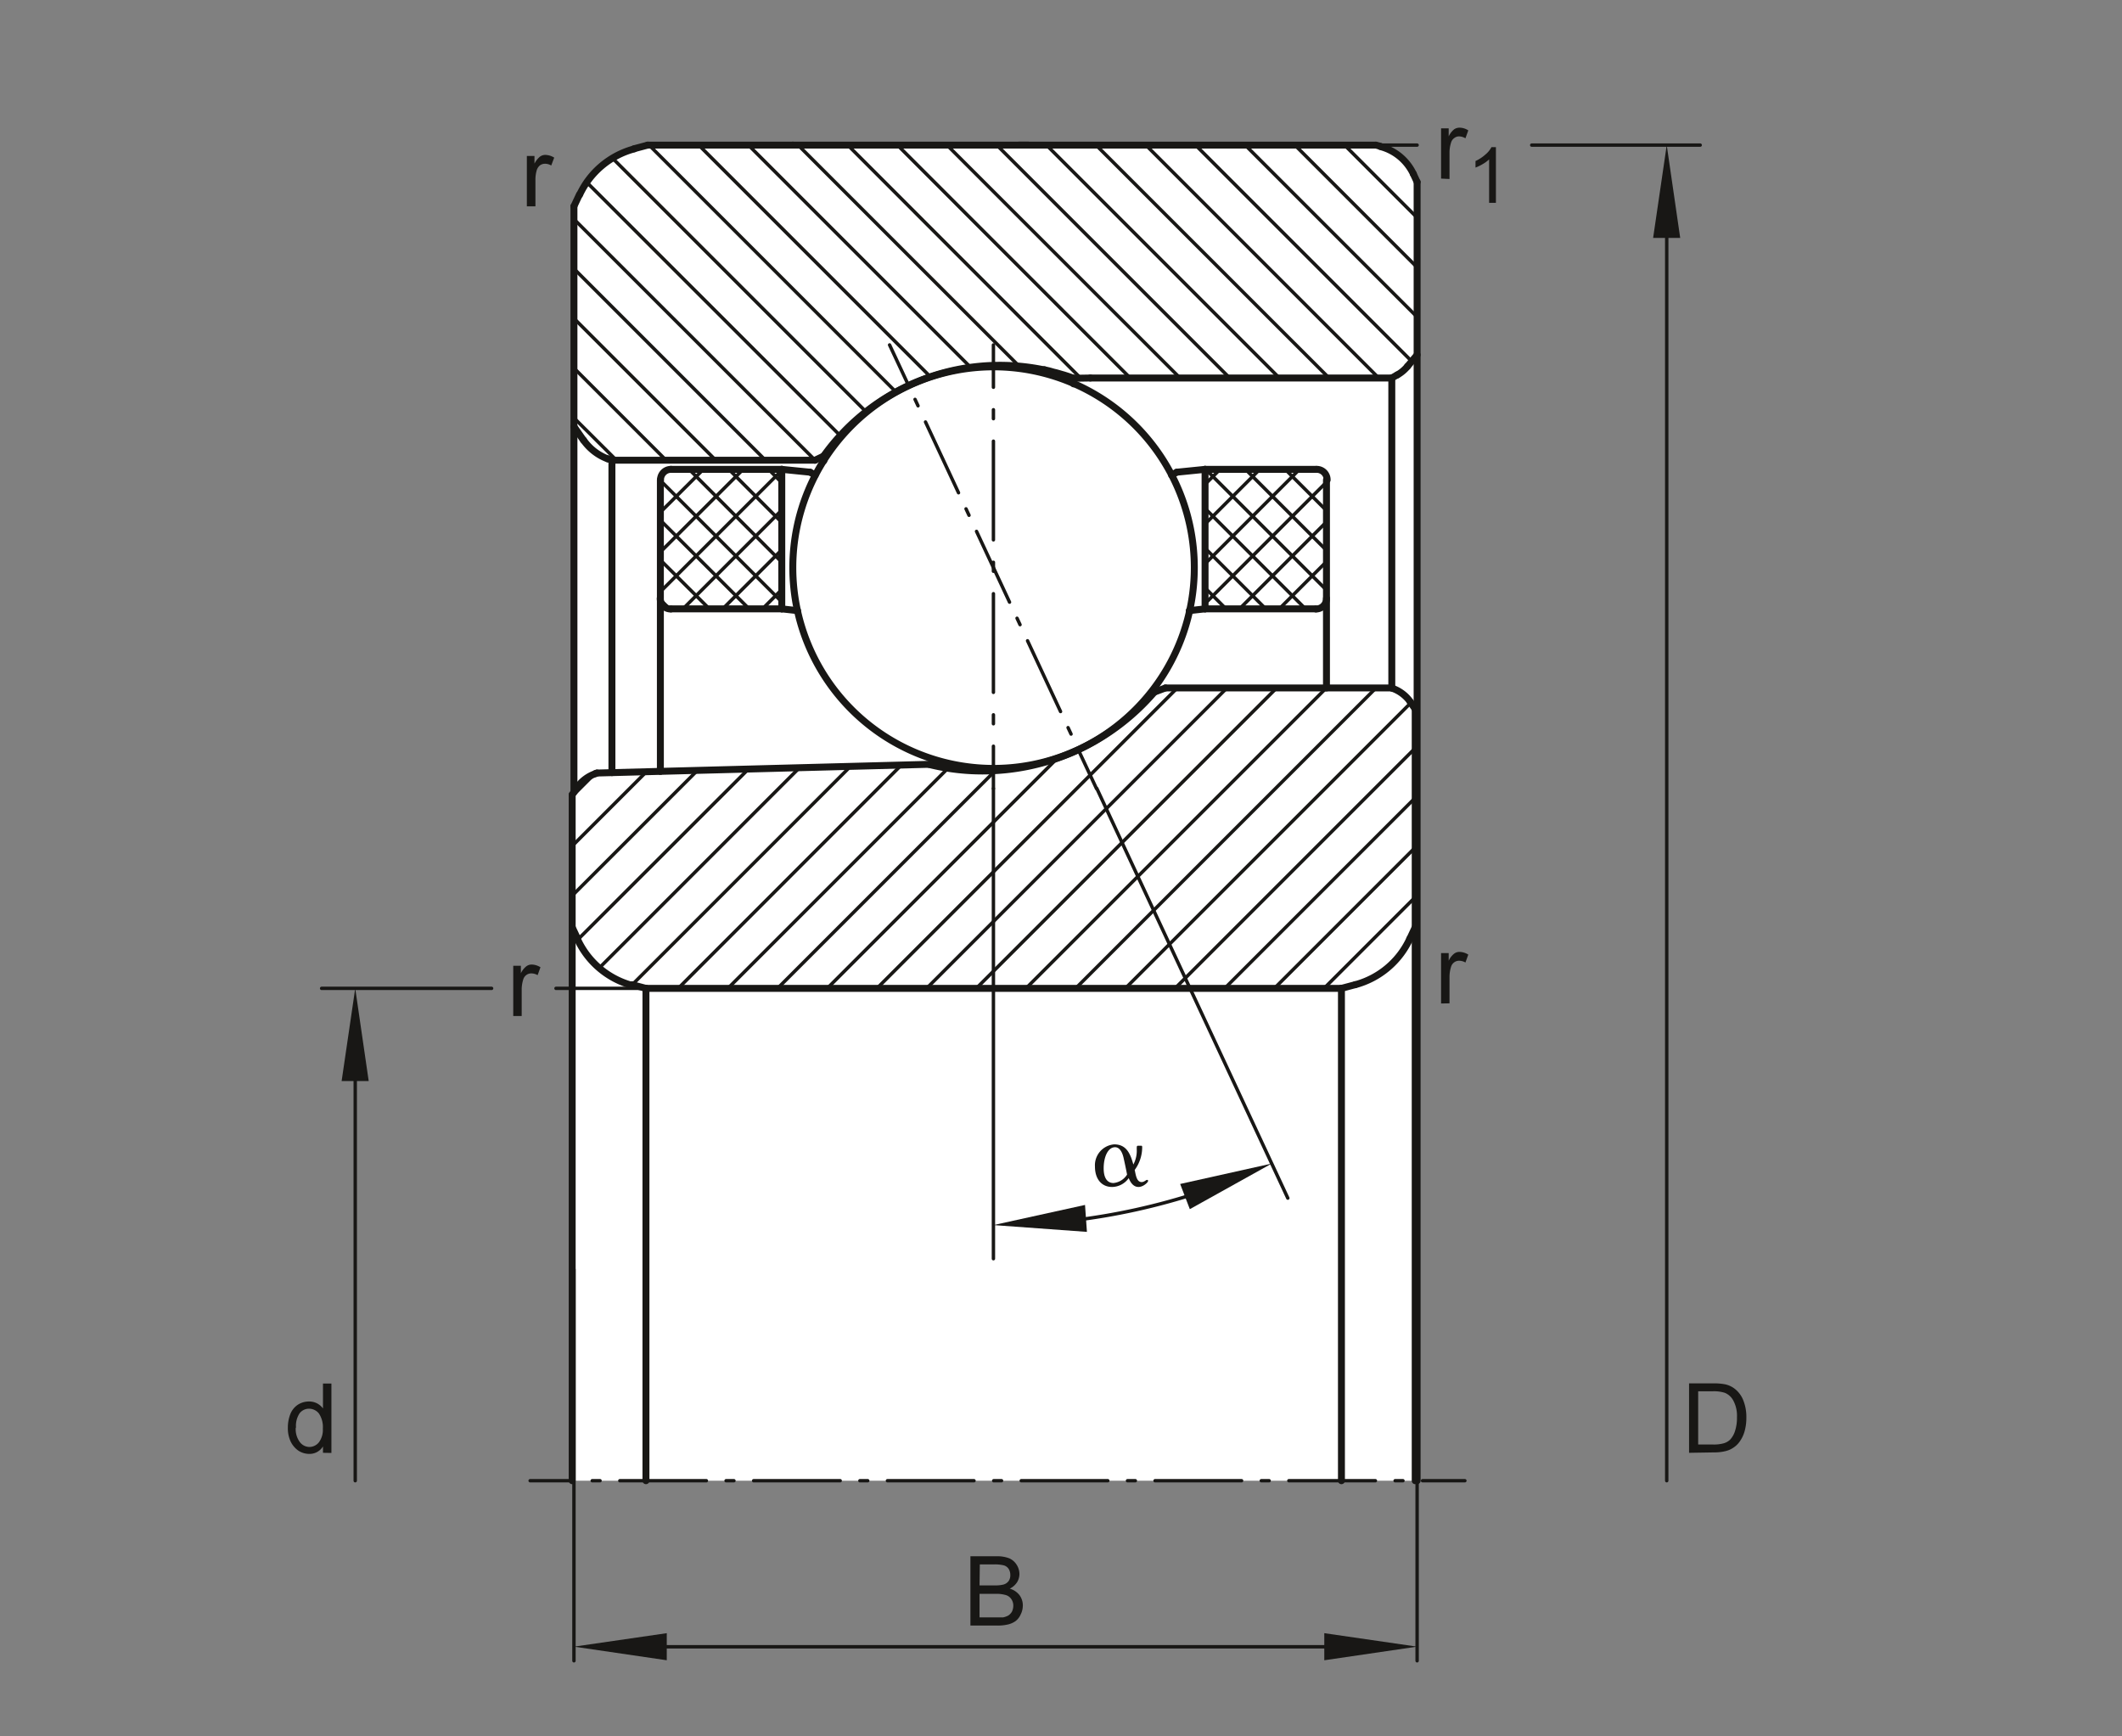 <svg xmlns="http://www.w3.org/2000/svg" viewBox="0 0 155.91 127.56"><rect x="0" y="0" width="155.91" height="127.56" fill="#808080" stroke="none"/><title>000B2CBE_med_4c_0k_0k</title><g id="rahmen"><rect id="Rahmen_transp" width="155.91" height="127.56" style="fill:none"/></g><g id="fuellungen"><path d="M215.19,338.76a3.65,3.65,0,0,0-2.4-2l-.33-.09H159l-1,.27a5.78,5.78,0,0,0-1.57.69,5.62,5.62,0,0,0-1.9,1.76,5.53,5.53,0,0,0-.53.91l-.41.87v43l-.13.19v50.4h62.08V339.36Z" transform="translate(-111.49 -325.98)" style="fill:#fff"/></g><g id="schraffuren"><line x1="42.04" y1="58.5" x2="43.68" y2="56.86" style="fill:none;stroke:#181715;stroke-linecap:round;stroke-linejoin:round;stroke-width:0.25px"/><line x1="42.04" y1="62.15" x2="47.49" y2="56.7" style="fill:none;stroke:#181715;stroke-linecap:round;stroke-linejoin:round;stroke-width:0.25px"/><line x1="42.04" y1="65.8" x2="51.24" y2="56.6" style="fill:none;stroke:#181715;stroke-linecap:round;stroke-linejoin:round;stroke-width:0.25px"/><line x1="42.46" y1="69.02" x2="54.99" y2="56.5" style="fill:none;stroke:#181715;stroke-linecap:round;stroke-linejoin:round;stroke-width:0.25px"/><line x1="44.06" y1="71.08" x2="58.74" y2="56.4" style="fill:none;stroke:#181715;stroke-linecap:round;stroke-linejoin:round;stroke-width:0.25px"/><line x1="46.45" y1="72.34" x2="62.49" y2="56.3" style="fill:none;stroke:#181715;stroke-linecap:round;stroke-linejoin:round;stroke-width:0.25px"/><line x1="49.83" y1="72.61" x2="66.23" y2="56.2" style="fill:none;stroke:#181715;stroke-linecap:round;stroke-linejoin:round;stroke-width:0.25px"/><line x1="53.48" y1="72.61" x2="69.67" y2="56.42" style="fill:none;stroke:#181715;stroke-linecap:round;stroke-linejoin:round;stroke-width:0.25px"/><line x1="57.13" y1="72.61" x2="73.15" y2="56.59" style="fill:none;stroke:#181715;stroke-linecap:round;stroke-linejoin:round;stroke-width:0.25px"/><line x1="60.78" y1="72.61" x2="77.71" y2="55.68" style="fill:none;stroke:#181715;stroke-linecap:round;stroke-linejoin:round;stroke-width:0.25px"/><line x1="64.43" y1="72.61" x2="86.5" y2="50.54" style="fill:none;stroke:#181715;stroke-linecap:round;stroke-linejoin:round;stroke-width:0.25px"/><line x1="68.08" y1="72.61" x2="90.15" y2="50.54" style="fill:none;stroke:#181715;stroke-linecap:round;stroke-linejoin:round;stroke-width:0.25px"/><line x1="71.73" y1="72.61" x2="93.8" y2="50.54" style="fill:none;stroke:#181715;stroke-linecap:round;stroke-linejoin:round;stroke-width:0.25px"/><line x1="75.38" y1="72.61" x2="97.45" y2="50.54" style="fill:none;stroke:#181715;stroke-linecap:round;stroke-linejoin:round;stroke-width:0.25px"/><line x1="79.03" y1="72.61" x2="101.1" y2="50.54" style="fill:none;stroke:#181715;stroke-linecap:round;stroke-linejoin:round;stroke-width:0.25px"/><line x1="82.68" y1="72.61" x2="103.66" y2="51.63" style="fill:none;stroke:#181715;stroke-linecap:round;stroke-linejoin:round;stroke-width:0.25px"/><line x1="86.33" y1="72.61" x2="103.98" y2="54.96" style="fill:none;stroke:#181715;stroke-linecap:round;stroke-linejoin:round;stroke-width:0.25px"/><line x1="89.98" y1="72.61" x2="103.98" y2="58.61" style="fill:none;stroke:#181715;stroke-linecap:round;stroke-linejoin:round;stroke-width:0.25px"/><line x1="93.63" y1="72.61" x2="103.98" y2="62.26" style="fill:none;stroke:#181715;stroke-linecap:round;stroke-linejoin:round;stroke-width:0.25px"/><line x1="97.28" y1="72.61" x2="103.98" y2="65.91" style="fill:none;stroke:#181715;stroke-linecap:round;stroke-linejoin:round;stroke-width:0.25px"/><line x1="48.52" y1="37.63" x2="51.68" y2="34.48" style="fill:none;stroke:#181715;stroke-linecap:round;stroke-linejoin:round;stroke-width:0.25px"/><line x1="48.52" y1="40.55" x2="54.6" y2="34.48" style="fill:none;stroke:#181715;stroke-linecap:round;stroke-linejoin:round;stroke-width:0.25px"/><line x1="48.52" y1="43.47" x2="57.44" y2="34.55" style="fill:none;stroke:#181715;stroke-linecap:round;stroke-linejoin:round;stroke-width:0.25px"/><line x1="50.18" y1="44.73" x2="57.44" y2="37.47" style="fill:none;stroke:#181715;stroke-linecap:round;stroke-linejoin:round;stroke-width:0.25px"/><line x1="53.1" y1="44.73" x2="57.44" y2="40.39" style="fill:none;stroke:#181715;stroke-linecap:round;stroke-linejoin:round;stroke-width:0.25px"/><line x1="56.02" y1="44.73" x2="57.44" y2="43.31" style="fill:none;stroke:#181715;stroke-linecap:round;stroke-linejoin:round;stroke-width:0.25px"/><line x1="49.19" y1="44.72" x2="48.53" y2="44.07" style="fill:none;stroke:#181715;stroke-linecap:round;stroke-linejoin:round;stroke-width:0.25px"/><line x1="52.12" y1="44.73" x2="48.52" y2="41.14" style="fill:none;stroke:#181715;stroke-linecap:round;stroke-linejoin:round;stroke-width:0.25px"/><line x1="55.04" y1="44.73" x2="48.52" y2="38.22" style="fill:none;stroke:#181715;stroke-linecap:round;stroke-linejoin:round;stroke-width:0.25px"/><line x1="57.44" y1="44.22" x2="48.52" y2="35.3" style="fill:none;stroke:#181715;stroke-linecap:round;stroke-linejoin:round;stroke-width:0.25px"/><line x1="57.44" y1="41.3" x2="50.63" y2="34.48" style="fill:none;stroke:#181715;stroke-linecap:round;stroke-linejoin:round;stroke-width:0.25px"/><line x1="57.44" y1="38.38" x2="53.55" y2="34.48" style="fill:none;stroke:#181715;stroke-linecap:round;stroke-linejoin:round;stroke-width:0.25px"/><line x1="57.44" y1="35.46" x2="56.47" y2="34.48" style="fill:none;stroke:#181715;stroke-linecap:round;stroke-linejoin:round;stroke-width:0.25px"/><line x1="88.54" y1="35.58" x2="89.64" y2="34.48" style="fill:none;stroke:#181715;stroke-linecap:round;stroke-linejoin:round;stroke-width:0.25px"/><line x1="88.54" y1="38.5" x2="92.56" y2="34.48" style="fill:none;stroke:#181715;stroke-linecap:round;stroke-linejoin:round;stroke-width:0.25px"/><line x1="88.54" y1="41.42" x2="95.48" y2="34.48" style="fill:none;stroke:#181715;stroke-linecap:round;stroke-linejoin:round;stroke-width:0.25px"/><line x1="88.54" y1="44.34" x2="97.46" y2="35.42" style="fill:none;stroke:#181715;stroke-linecap:round;stroke-linejoin:round;stroke-width:0.25px"/><line x1="91.07" y1="44.73" x2="97.46" y2="38.34" style="fill:none;stroke:#181715;stroke-linecap:round;stroke-linejoin:round;stroke-width:0.25px"/><line x1="93.99" y1="44.73" x2="97.46" y2="41.26" style="fill:none;stroke:#181715;stroke-linecap:round;stroke-linejoin:round;stroke-width:0.25px"/><line x1="96.96" y1="44.68" x2="97.41" y2="44.23" style="fill:none;stroke:#181715;stroke-linecap:round;stroke-linejoin:round;stroke-width:0.25px"/><line x1="90.08" y1="44.73" x2="88.54" y2="43.19" style="fill:none;stroke:#181715;stroke-linecap:round;stroke-linejoin:round;stroke-width:0.25px"/><line x1="93" y1="44.73" x2="88.54" y2="40.27" style="fill:none;stroke:#181715;stroke-linecap:round;stroke-linejoin:round;stroke-width:0.25px"/><line x1="95.92" y1="44.73" x2="88.54" y2="37.35" style="fill:none;stroke:#181715;stroke-linecap:round;stroke-linejoin:round;stroke-width:0.25px"/><line x1="97.46" y1="43.35" x2="88.59" y2="34.48" style="fill:none;stroke:#181715;stroke-linecap:round;stroke-linejoin:round;stroke-width:0.25px"/><line x1="97.46" y1="40.43" x2="91.51" y2="34.48" style="fill:none;stroke:#181715;stroke-linecap:round;stroke-linejoin:round;stroke-width:0.25px"/><line x1="97.46" y1="37.51" x2="94.43" y2="34.48" style="fill:none;stroke:#181715;stroke-linecap:round;stroke-linejoin:round;stroke-width:0.25px"/><line x1="86.7" y1="27.77" x2="69.66" y2="10.74" style="fill:none;stroke:#181715;stroke-linecap:round;stroke-linejoin:round;stroke-width:0.25px"/><line x1="90.35" y1="27.77" x2="73.24" y2="10.66" style="fill:none;stroke:#181715;stroke-linecap:round;stroke-linejoin:round;stroke-width:0.25px"/><line x1="94" y1="27.77" x2="76.89" y2="10.66" style="fill:none;stroke:#181715;stroke-linecap:round;stroke-linejoin:round;stroke-width:0.25px"/><line x1="97.65" y1="27.77" x2="80.61" y2="10.74" style="fill:none;stroke:#181715;stroke-linecap:round;stroke-linejoin:round;stroke-width:0.25px"/><line x1="101.3" y1="27.77" x2="84.19" y2="10.66" style="fill:none;stroke:#181715;stroke-linecap:round;stroke-linejoin:round;stroke-width:0.25px"/><line x1="103.72" y1="26.54" x2="87.84" y2="10.66" style="fill:none;stroke:#181715;stroke-linecap:round;stroke-linejoin:round;stroke-width:0.25px"/><line x1="104.12" y1="23.29" x2="91.49" y2="10.66" style="fill:none;stroke:#181715;stroke-linecap:round;stroke-linejoin:round;stroke-width:0.25px"/><line x1="104.12" y1="19.64" x2="95.22" y2="10.74" style="fill:none;stroke:#181715;stroke-linecap:round;stroke-linejoin:round;stroke-width:0.25px"/><line x1="104.12" y1="15.99" x2="98.79" y2="10.66" style="fill:none;stroke:#181715;stroke-linecap:round;stroke-linejoin:round;stroke-width:0.25px"/><line x1="45.29" y1="33.81" x2="42.17" y2="30.7" style="fill:none;stroke:#181715;stroke-linecap:round;stroke-linejoin:round;stroke-width:0.25px"/><line x1="48.94" y1="33.81" x2="42.17" y2="27.04" style="fill:none;stroke:#181715;stroke-linecap:round;stroke-linejoin:round;stroke-width:0.25px"/><line x1="52.59" y1="33.81" x2="42.17" y2="23.39" style="fill:none;stroke:#181715;stroke-linecap:round;stroke-linejoin:round;stroke-width:0.25px"/><line x1="56.24" y1="33.81" x2="42.17" y2="19.74" style="fill:none;stroke:#181715;stroke-linecap:round;stroke-linejoin:round;stroke-width:0.25px"/><line x1="59.89" y1="33.81" x2="42.17" y2="16.1" style="fill:none;stroke:#181715;stroke-linecap:round;stroke-linejoin:round;stroke-width:0.25px"/><line x1="61.74" y1="32.01" x2="43.1" y2="13.38" style="fill:none;stroke:#181715;stroke-linecap:round;stroke-linejoin:round;stroke-width:0.25px"/><line x1="63.63" y1="30.25" x2="44.99" y2="11.61" style="fill:none;stroke:#181715;stroke-linecap:round;stroke-linejoin:round;stroke-width:0.25px"/><line x1="65.83" y1="28.8" x2="47.69" y2="10.66" style="fill:none;stroke:#181715;stroke-linecap:round;stroke-linejoin:round;stroke-width:0.25px"/><line x1="68.36" y1="27.68" x2="51.34" y2="10.66" style="fill:none;stroke:#181715;stroke-linecap:round;stroke-linejoin:round;stroke-width:0.25px"/><line x1="71.31" y1="26.98" x2="54.99" y2="10.66" style="fill:none;stroke:#181715;stroke-linecap:round;stroke-linejoin:round;stroke-width:0.25px"/><line x1="74.87" y1="26.89" x2="58.64" y2="10.66" style="fill:none;stroke:#181715;stroke-linecap:round;stroke-linejoin:round;stroke-width:0.25px"/><line x1="79.41" y1="27.79" x2="62.29" y2="10.66" style="fill:none;stroke:#181715;stroke-linecap:round;stroke-linejoin:round;stroke-width:0.25px"/><line x1="83.06" y1="27.79" x2="65.94" y2="10.66" style="fill:none;stroke:#181715;stroke-linecap:round;stroke-linejoin:round;stroke-width:0.25px"/></g><g id="konturen"><line x1="42.57" y1="14.3" x2="42.17" y2="15.15" style="fill:none;stroke:#181715;stroke-linecap:round;stroke-linejoin:round;stroke-width:0.51px"/><line x1="42.44" y1="68.97" x2="42.04" y2="68.12" style="fill:none;stroke:#181715;stroke-linecap:round;stroke-linejoin:round;stroke-width:0.51px"/><line x1="42.04" y1="108.78" x2="42.04" y2="58.38" style="fill:none;stroke:#181715;stroke-linecap:round;stroke-linejoin:round;stroke-width:0.51px"/><line x1="42.17" y1="58.19" x2="42.17" y2="15.15" style="fill:none;stroke:#181715;stroke-linecap:round;stroke-linejoin:round;stroke-width:0.51px"/><line x1="44.96" y1="56.76" x2="44.96" y2="33.81" style="fill:none;stroke:#181715;stroke-linecap:round;stroke-linejoin:round;stroke-width:0.51px"/><line x1="99.57" y1="72.34" x2="98.56" y2="72.61" style="fill:none;stroke:#181715;stroke-linecap:round;stroke-linejoin:round;stroke-width:0.51px"/><line x1="47.46" y1="72.61" x2="46.45" y2="72.34" style="fill:none;stroke:#181715;stroke-linecap:round;stroke-linejoin:round;stroke-width:0.51px"/><line x1="47.46" y1="72.61" x2="47.46" y2="108.78" style="fill:none;stroke:#181715;stroke-linecap:round;stroke-linejoin:round;stroke-width:0.51px"/><line x1="48.52" y1="35.25" x2="48.52" y2="56.67" style="fill:none;stroke:#181715;stroke-linecap:round;stroke-linejoin:round;stroke-width:0.51px"/><line x1="98.56" y1="72.61" x2="47.46" y2="72.61" style="fill:none;stroke:#181715;stroke-linecap:round;stroke-linejoin:round;stroke-width:0.51px"/><line x1="42.41" y1="57.86" x2="42.04" y2="58.38" style="fill:none;stroke:#181715;stroke-linecap:round;stroke-linejoin:round;stroke-width:0.51px"/><line x1="57.44" y1="34.48" x2="57.44" y2="44.73" style="fill:none;stroke:#181715;stroke-linecap:round;stroke-linejoin:round;stroke-width:0.51px"/><line x1="59.88" y1="33.81" x2="60.53" y2="33.5" style="fill:none;stroke:#181715;stroke-linecap:round;stroke-linejoin:round;stroke-width:0.51px"/><line x1="42.17" y1="31.34" x2="42.87" y2="32.34" style="fill:none;stroke:#181715;stroke-linecap:round;stroke-linejoin:round;stroke-width:0.51px"/><line x1="60.53" y1="33.85" x2="60.53" y2="33.5" style="fill:none;stroke:#181715;stroke-linecap:round;stroke-linejoin:round;stroke-width:0.51px"/><line x1="68.25" y1="56.15" x2="43.86" y2="56.79" style="fill:none;stroke:#181715;stroke-linecap:round;stroke-linejoin:round;stroke-width:0.51px"/><line x1="86.46" y1="34.69" x2="86.08" y2="34.9" style="fill:none;stroke:#181715;stroke-linecap:round;stroke-linejoin:round;stroke-width:0.51px"/><line x1="102.26" y1="27.77" x2="102.66" y2="27.54" style="fill:none;stroke:#181715;stroke-linecap:round;stroke-linejoin:round;stroke-width:0.51px"/><line x1="43.86" y1="56.79" x2="43.74" y2="56.83" style="fill:none;stroke:#181715;stroke-linecap:round;stroke-linejoin:round;stroke-width:0.51px"/><line x1="102.28" y1="50.54" x2="85.63" y2="50.54" style="fill:none;stroke:#181715;stroke-linecap:round;stroke-linejoin:round;stroke-width:0.51px"/><line x1="88.54" y1="44.73" x2="87.38" y2="44.86" style="fill:none;stroke:#181715;stroke-linecap:round;stroke-linejoin:round;stroke-width:0.51px"/><line x1="49.3" y1="44.73" x2="57.44" y2="44.73" style="fill:none;stroke:#181715;stroke-linecap:round;stroke-linejoin:round;stroke-width:0.51px"/><line x1="88.54" y1="44.73" x2="96.69" y2="44.73" style="fill:none;stroke:#181715;stroke-linecap:round;stroke-linejoin:round;stroke-width:0.51px"/><line x1="58.6" y1="44.86" x2="57.44" y2="44.73" style="fill:none;stroke:#181715;stroke-linecap:round;stroke-linejoin:round;stroke-width:0.51px"/><line x1="44.65" y1="33.7" x2="44.96" y2="33.81" style="fill:none;stroke:#181715;stroke-linecap:round;stroke-linejoin:round;stroke-width:0.51px"/><line x1="78.88" y1="28.2" x2="78.88" y2="27.79" style="fill:none;stroke:#181715;stroke-linecap:round;stroke-linejoin:round;stroke-width:0.51px"/><line x1="85.63" y1="50.54" x2="84.8" y2="50.85" style="fill:none;stroke:#181715;stroke-linecap:round;stroke-linejoin:round;stroke-width:0.51px"/><line x1="59.9" y1="34.9" x2="59.52" y2="34.69" style="fill:none;stroke:#181715;stroke-linecap:round;stroke-linejoin:round;stroke-width:0.51px"/><line x1="103.41" y1="26.92" x2="104.12" y2="26.07" style="fill:none;stroke:#181715;stroke-linecap:round;stroke-linejoin:round;stroke-width:0.51px"/><line x1="86.46" y1="34.69" x2="88.54" y2="34.48" style="fill:none;stroke:#181715;stroke-linecap:round;stroke-linejoin:round;stroke-width:0.51px"/><line x1="57.44" y1="34.48" x2="59.52" y2="34.69" style="fill:none;stroke:#181715;stroke-linecap:round;stroke-linejoin:round;stroke-width:0.51px"/><line x1="88.54" y1="34.48" x2="88.54" y2="44.73" style="fill:none;stroke:#181715;stroke-linecap:round;stroke-linejoin:round;stroke-width:0.51px"/><line x1="49.3" y1="34.48" x2="57.44" y2="34.48" style="fill:none;stroke:#181715;stroke-linecap:round;stroke-linejoin:round;stroke-width:0.51px"/><line x1="88.54" y1="34.48" x2="96.69" y2="34.48" style="fill:none;stroke:#181715;stroke-linecap:round;stroke-linejoin:round;stroke-width:0.51px"/><line x1="44.96" y1="33.81" x2="59.88" y2="33.81" style="fill:none;stroke:#181715;stroke-linecap:round;stroke-linejoin:round;stroke-width:0.51px"/><line x1="80.11" y1="27.77" x2="78.88" y2="27.79" style="fill:none;stroke:#181715;stroke-linecap:round;stroke-linejoin:round;stroke-width:0.51px"/><line x1="80.11" y1="27.77" x2="102.26" y2="27.77" style="fill:none;stroke:#181715;stroke-linecap:round;stroke-linejoin:round;stroke-width:0.51px"/><line x1="76.79" y1="27.18" x2="76.71" y2="27.16" style="fill:none;stroke:#181715;stroke-linecap:round;stroke-linejoin:round;stroke-width:0.51px"/><polyline points="78.88 27.79 78.64 27.7 78.4 27.62 78.18 27.55 77.97 27.49 77.77 27.43 77.59 27.38 77.42 27.34 77.28 27.3 77.14 27.26 77.03 27.23 76.93 27.21 76.79 27.18" style="fill:none;stroke:#181715;stroke-linecap:round;stroke-linejoin:round;stroke-width:0.51px"/><line x1="103.98" y1="52.09" x2="103.61" y2="51.56" style="fill:none;stroke:#181715;stroke-linecap:round;stroke-linejoin:round;stroke-width:0.51px"/><line x1="97.46" y1="50.54" x2="97.46" y2="35.25" style="fill:none;stroke:#181715;stroke-linecap:round;stroke-linejoin:round;stroke-width:0.51px"/><line x1="98.56" y1="72.61" x2="98.56" y2="108.78" style="fill:none;stroke:#181715;stroke-linecap:round;stroke-linejoin:round;stroke-width:0.51px"/><line x1="102.26" y1="50.54" x2="102.26" y2="27.77" style="fill:none;stroke:#181715;stroke-linecap:round;stroke-linejoin:round;stroke-width:0.51px"/><line x1="103.98" y1="108.78" x2="103.98" y2="52.09" style="fill:none;stroke:#181715;stroke-linecap:round;stroke-linejoin:round;stroke-width:0.51px"/><line x1="104.12" y1="108.78" x2="104.12" y2="13.37" style="fill:none;stroke:#181715;stroke-linecap:round;stroke-linejoin:round;stroke-width:0.51px"/><line x1="103.98" y1="68.12" x2="103.58" y2="68.97" style="fill:none;stroke:#181715;stroke-linecap:round;stroke-linejoin:round;stroke-width:0.51px"/><line x1="47.59" y1="10.66" x2="58.25" y2="10.66" style="fill:none;stroke:#181715;stroke-linecap:round;stroke-linejoin:round;stroke-width:0.51px"/><line x1="58.25" y1="10.66" x2="75.55" y2="10.66" style="fill:none;stroke:#181715;stroke-linecap:round;stroke-linejoin:round;stroke-width:0.51px"/><line x1="74.87" y1="10.66" x2="101.03" y2="10.66" style="fill:none;stroke:#181715;stroke-linecap:round;stroke-linejoin:round;stroke-width:0.51px"/><line x1="47.59" y1="10.66" x2="46.58" y2="10.93" style="fill:none;stroke:#181715;stroke-linecap:round;stroke-linejoin:round;stroke-width:0.51px"/><line x1="101.43" y1="10.75" x2="101.1" y2="10.66" style="fill:none;stroke:#181715;stroke-linecap:round;stroke-linejoin:round;stroke-width:0.51px"/><line x1="104.12" y1="13.37" x2="103.84" y2="12.77" style="fill:none;stroke:#181715;stroke-linecap:round;stroke-linejoin:round;stroke-width:0.51px"/><path d="M179.75,382.14h0a16.2,16.2,0,0,0,3.93.48,16.65,16.65,0,0,0,12.61-5.78" transform="translate(-111.49 -325.98)" style="fill:none;stroke:#181715;stroke-linecap:round;stroke-linejoin:round;stroke-width:0.51px"/><path d="M188.2,353.15h0A15.92,15.92,0,0,0,172,359.49" transform="translate(-111.49 -325.98)" style="fill:none;stroke:#181715;stroke-linecap:round;stroke-linejoin:round;stroke-width:0.51px"/><path d="M199.24,367.68h0a14.75,14.75,0,1,0-14.75,14.75,14.75,14.75,0,0,0,14.75-14.75" transform="translate(-111.49 -325.98)" style="fill:none;stroke:#181715;stroke-linecap:round;stroke-linejoin:round;stroke-width:0.51px"/><path d="M153.93,395h0a6.2,6.2,0,0,0,4,3.37" transform="translate(-111.49 -325.98)" style="fill:none;stroke:#181715;stroke-linecap:round;stroke-linejoin:round;stroke-width:0.51px"/><path d="M154.37,358.32h0a3.8,3.8,0,0,0,1.77,1.37" transform="translate(-111.49 -325.98)" style="fill:none;stroke:#181715;stroke-linecap:round;stroke-linejoin:round;stroke-width:0.51px"/><path d="M155.23,382.82h0a2.74,2.74,0,0,0-1.33,1" transform="translate(-111.49 -325.98)" style="fill:none;stroke:#181715;stroke-linecap:round;stroke-linejoin:round;stroke-width:0.51px"/><path d="M160.79,360.46h0a.77.77,0,0,0-.77.78" transform="translate(-111.49 -325.98)" style="fill:none;stroke:#181715;stroke-linecap:round;stroke-linejoin:round;stroke-width:0.51px"/><path d="M160,369.94h0a.77.77,0,0,0,.77.78" transform="translate(-111.49 -325.98)" style="fill:none;stroke:#181715;stroke-linecap:round;stroke-linejoin:round;stroke-width:0.51px"/><path d="M158.08,336.92h0a6.2,6.2,0,0,0-4,3.36" transform="translate(-111.49 -325.98)" style="fill:none;stroke:#181715;stroke-linecap:round;stroke-linejoin:round;stroke-width:0.51px"/><path d="M211.07,398.32h0a6.18,6.18,0,0,0,4-3.37" transform="translate(-111.49 -325.98)" style="fill:none;stroke:#181715;stroke-linecap:round;stroke-linejoin:round;stroke-width:0.51px"/><path d="M215.11,377.54h0a2.74,2.74,0,0,0-1.33-1" transform="translate(-111.49 -325.98)" style="fill:none;stroke:#181715;stroke-linecap:round;stroke-linejoin:round;stroke-width:0.51px"/><path d="M208.18,370.72h0a.77.77,0,0,0,.77-.78" transform="translate(-111.49 -325.98)" style="fill:none;stroke:#181715;stroke-linecap:round;stroke-linejoin:round;stroke-width:0.51px"/><path d="M209,361.24h0a.77.77,0,0,0-.77-.78" transform="translate(-111.49 -325.98)" style="fill:none;stroke:#181715;stroke-linecap:round;stroke-linejoin:round;stroke-width:0.51px"/><path d="M215.33,338.75h0a3.72,3.72,0,0,0-2.41-2" transform="translate(-111.49 -325.98)" style="fill:none;stroke:#181715;stroke-linecap:round;stroke-linejoin:round;stroke-width:0.51px"/><path d="M214.16,353.52h0a2.75,2.75,0,0,0,.74-.62" transform="translate(-111.49 -325.98)" style="fill:none;stroke:#181715;stroke-linecap:round;stroke-linejoin:round;stroke-width:0.51px"/><line x1="72.99" y1="25.34" x2="72.99" y2="28.45" style="fill:none;stroke:#181715;stroke-linecap:round;stroke-linejoin:round;stroke-width:0.25px"/><line x1="72.99" y1="30.1" x2="72.99" y2="31.58" style="fill:none;stroke:#181715;stroke-linecap:round;stroke-linejoin:round;stroke-width:0.25px;stroke-dasharray:0.659,1.648"/><line x1="72.99" y1="32.41" x2="72.99" y2="53.99" style="fill:none;stroke:#181715;stroke-linecap:round;stroke-linejoin:round;stroke-width:0.25px;stroke-dasharray:7.25,1.648,0.659,1.648"/><line x1="72.99" y1="54.82" x2="72.99" y2="57.93" style="fill:none;stroke:#181715;stroke-linecap:round;stroke-linejoin:round;stroke-width:0.25px"/><line x1="65.36" y1="25.34" x2="66.68" y2="28.16" style="fill:none;stroke:#181715;stroke-linecap:round;stroke-linejoin:round;stroke-width:0.25px"/><line x1="67.23" y1="29.34" x2="67.73" y2="30.41" style="fill:none;stroke:#181715;stroke-linecap:round;stroke-linejoin:round;stroke-width:0.25px;stroke-dasharray:0.522,1.304"/><line x1="68" y1="31" x2="78.97" y2="54.52" style="fill:none;stroke:#181715;stroke-linecap:round;stroke-linejoin:round;stroke-width:0.25px;stroke-dasharray:5.738,1.304,0.522,1.304"/><line x1="79.24" y1="55.11" x2="80.56" y2="57.93" style="fill:none;stroke:#181715;stroke-linecap:round;stroke-linejoin:round;stroke-width:0.25px"/><line x1="38.95" y1="108.78" x2="42.07" y2="108.78" style="fill:none;stroke:#181715;stroke-linecap:round;stroke-linejoin:round;stroke-width:0.25px"/><line x1="43.51" y1="108.78" x2="44.81" y2="108.78" style="fill:none;stroke:#181715;stroke-linecap:round;stroke-linejoin:round;stroke-width:0.25px;stroke-dasharray:0.578,1.446"/><line x1="45.54" y1="108.78" x2="103.79" y2="108.78" style="fill:none;stroke:#181715;stroke-linecap:round;stroke-linejoin:round;stroke-width:0.25px;stroke-dasharray:6.361,1.446,0.578,1.446"/><line x1="104.52" y1="108.78" x2="107.63" y2="108.78" style="fill:none;stroke:#181715;stroke-linecap:round;stroke-linejoin:round;stroke-width:0.25px"/></g><g id="masslinien_masspfeile"><line x1="104.12" y1="93.26" x2="104.12" y2="122.01" style="fill:none;stroke:#181715;stroke-linecap:round;stroke-linejoin:round;stroke-width:0.25px"/><line x1="40.85" y1="72.61" x2="47.46" y2="72.61" style="fill:none;stroke:#181715;stroke-linecap:round;stroke-linejoin:round;stroke-width:0.25px"/><line x1="23.63" y1="72.61" x2="36.12" y2="72.61" style="fill:none;stroke:#181715;stroke-linecap:round;stroke-linejoin:round;stroke-width:0.25px"/><line x1="112.54" y1="10.66" x2="124.92" y2="10.66" style="fill:none;stroke:#181715;stroke-linecap:round;stroke-linejoin:round;stroke-width:0.25px"/><line x1="101.1" y1="10.66" x2="104.12" y2="10.66" style="fill:none;stroke:#181715;stroke-linecap:round;stroke-linejoin:round;stroke-width:0.25px"/><line x1="42.17" y1="93.26" x2="42.17" y2="122.01" style="fill:none;stroke:#181715;stroke-linecap:round;stroke-linejoin:round;stroke-width:0.25px"/><line x1="98.38" y1="120.98" x2="47.91" y2="120.98" style="fill:none;stroke:#181715;stroke-linecap:round;stroke-linejoin:round;stroke-width:0.25px"/><polygon points="97.3 119.98 104.12 120.97 97.3 121.97 97.3 119.98" style="fill:#181715"/><polygon points="48.99 119.98 42.17 120.97 48.99 121.97 48.99 119.98" style="fill:#181715"/><line x1="72.99" y1="92.47" x2="72.99" y2="57.93" style="fill:none;stroke:#181715;stroke-linecap:round;stroke-linejoin:round;stroke-width:0.25px"/><line x1="94.62" y1="88.02" x2="80.59" y2="57.93" style="fill:none;stroke:#181715;stroke-linecap:round;stroke-linejoin:round;stroke-width:0.25px"/><path d="M199.6,413.58a48,48,0,0,1-9.38,2.07" transform="translate(-111.49 -325.98)" style="fill:none;stroke:#181715;stroke-linecap:round;stroke-linejoin:round;stroke-width:0.25px"/><polygon points="86.71 86.98 93.44 85.48 87.42 88.83 86.71 86.98" style="fill:#181715"/><polygon points="79.72 88.52 72.99 90 79.86 90.5 79.72 88.52" style="fill:#181715"/><line x1="122.46" y1="16.4" x2="122.46" y2="108.78" style="fill:none;stroke:#181715;stroke-linecap:round;stroke-linejoin:round;stroke-width:0.25px"/><polygon points="121.46 17.48 122.46 10.66 123.45 17.48 121.46 17.48" style="fill:#181715"/><line x1="26.1" y1="78.34" x2="26.1" y2="108.78" style="fill:none;stroke:#181715;stroke-linecap:round;stroke-linejoin:round;stroke-width:0.25px"/><polygon points="25.1 79.42 26.1 72.61 27.09 79.42 25.1 79.42" style="fill:#181715"/></g><g id="_0k_0k" data-name="0k_0k"><path d="M135.22,432.71v-.47a1.15,1.15,0,0,1-1,.55,1.47,1.47,0,0,1-.81-.24,1.74,1.74,0,0,1-.57-.68,2.31,2.31,0,0,1-.2-1,2.7,2.7,0,0,1,.18-1,1.47,1.47,0,0,1,.55-.69,1.49,1.49,0,0,1,.83-.24,1.25,1.25,0,0,1,.59.14,1.3,1.3,0,0,1,.43.37v-1.83h.62v5.1Zm-2-1.85a1.58,1.58,0,0,0,.3,1.06.89.89,0,0,0,.7.36.9.9,0,0,0,.7-.34,1.53,1.53,0,0,0,.29-1,1.79,1.79,0,0,0-.29-1.12.93.93,0,0,0-.72-.35.87.87,0,0,0-.7.34A1.65,1.65,0,0,0,133.24,430.86Z" transform="translate(-111.49 -325.98)" style="fill:#181715"/><path d="M235.59,432.71v-5.1h1.75a4.22,4.22,0,0,1,.91.07,1.76,1.76,0,0,1,.75.37,2,2,0,0,1,.6.87,3.27,3.27,0,0,1,.2,1.21,3.58,3.58,0,0,1-.13,1,2.43,2.43,0,0,1-.35.74,1.7,1.7,0,0,1-.47.46,1.73,1.73,0,0,1-.6.26,3.37,3.37,0,0,1-.82.09Zm.67-.61h1.09a2.72,2.72,0,0,0,.79-.09,1.13,1.13,0,0,0,.46-.26,1.63,1.63,0,0,0,.37-.65,3.12,3.12,0,0,0,.14-1,2.34,2.34,0,0,0-.27-1.23,1.22,1.22,0,0,0-.63-.57,2.64,2.64,0,0,0-.88-.11h-1.07Z" transform="translate(-111.49 -325.98)" style="fill:#181715"/><path d="M182.79,445.4v-5.09h1.91a2.46,2.46,0,0,1,.94.15,1.22,1.22,0,0,1,.55.48,1.27,1.27,0,0,1,.2.67,1.17,1.17,0,0,1-.18.62,1.34,1.34,0,0,1-.53.46,1.37,1.37,0,0,1,.71.47,1.25,1.25,0,0,1,.25.77,1.46,1.46,0,0,1-.16.66,1.23,1.23,0,0,1-.37.48,1.61,1.61,0,0,1-.56.25,3.25,3.25,0,0,1-.82.08Zm.67-2.95h1.1a2.48,2.48,0,0,0,.65-.06.71.71,0,0,0,.38-.25.73.73,0,0,0,.13-.45.84.84,0,0,0-.12-.45.63.63,0,0,0-.35-.26,2.75,2.75,0,0,0-.77-.07h-1Zm0,2.35h1.27l.46,0a1.38,1.38,0,0,0,.39-.14.88.88,0,0,0,.26-.28,1,1,0,0,0,.1-.43.84.84,0,0,0-.15-.5.74.74,0,0,0-.4-.29,2.47,2.47,0,0,0-.75-.09h-1.18Z" transform="translate(-111.49 -325.98)" style="fill:#181715"/><path d="M195.31,410.15c.08,0,.1,0,.1.13a2.82,2.82,0,0,1-.55,1.65c.08.34.13.89.51.89.19,0,.32-.16.39-.16s.08,0,.08.09-.35.43-.7.43-.57-.28-.72-.65a1.52,1.52,0,0,1-1.22.65c-.77,0-1.26-.58-1.26-1.5a1.54,1.54,0,0,1,1.41-1.63c.9,0,1.19.68,1.41,1.48a2.12,2.12,0,0,0,.25-1.12c0-.23,0-.26.12-.26Zm-2.73,1.66c0,.72.27,1.08.72,1.08a1.33,1.33,0,0,0,1-.62c-.07-.36-.16-.8-.26-1.24s-.31-.77-.62-.77C192.88,410.26,192.58,411,192.58,411.81Z" transform="translate(-111.49 -325.98)" style="fill:#181715"/><path d="M150.2,341.14v-3.7h.56V338a1.56,1.56,0,0,1,.4-.51.66.66,0,0,1,.4-.13,1.29,1.29,0,0,1,.65.2l-.22.58a.87.87,0,0,0-.46-.13.63.63,0,0,0-.37.12.76.76,0,0,0-.23.34,2.48,2.48,0,0,0-.1.73v1.94Z" transform="translate(-111.49 -325.98)" style="fill:#181715"/><path d="M149.2,400.62v-3.69h.56v.55a1.44,1.44,0,0,1,.4-.51.64.64,0,0,1,.4-.13,1.26,1.26,0,0,1,.64.2l-.21.58a.92.92,0,0,0-.46-.13.61.61,0,0,0-.37.12.63.63,0,0,0-.23.34,2.48,2.48,0,0,0-.11.73v1.94Z" transform="translate(-111.49 -325.98)" style="fill:#181715"/><path d="M217.37,339.1v-3.69h.56V336a1.5,1.5,0,0,1,.4-.52.7.7,0,0,1,.4-.12,1.17,1.17,0,0,1,.64.2l-.21.58a.94.94,0,0,0-.46-.14.56.56,0,0,0-.37.13.6.6,0,0,0-.23.34,2.38,2.38,0,0,0-.11.73v1.93Z" transform="translate(-111.49 -325.98)" style="fill:#181715"/><path d="M221.4,340.88h-.5v-3.19a2.49,2.49,0,0,1-.48.35,3,3,0,0,1-.52.25v-.48a2.89,2.89,0,0,0,.73-.48,1.71,1.71,0,0,0,.44-.54h.33Z" transform="translate(-111.49 -325.98)" style="fill:#181715"/><path d="M217.37,399.7V396h.56v.56a1.41,1.41,0,0,1,.4-.52.64.64,0,0,1,.4-.13,1.26,1.26,0,0,1,.64.2l-.21.58a.92.92,0,0,0-.46-.13.61.61,0,0,0-.37.12.63.63,0,0,0-.23.34,2.48,2.48,0,0,0-.11.73v1.94Z" transform="translate(-111.49 -325.98)" style="fill:#181715"/></g></svg>